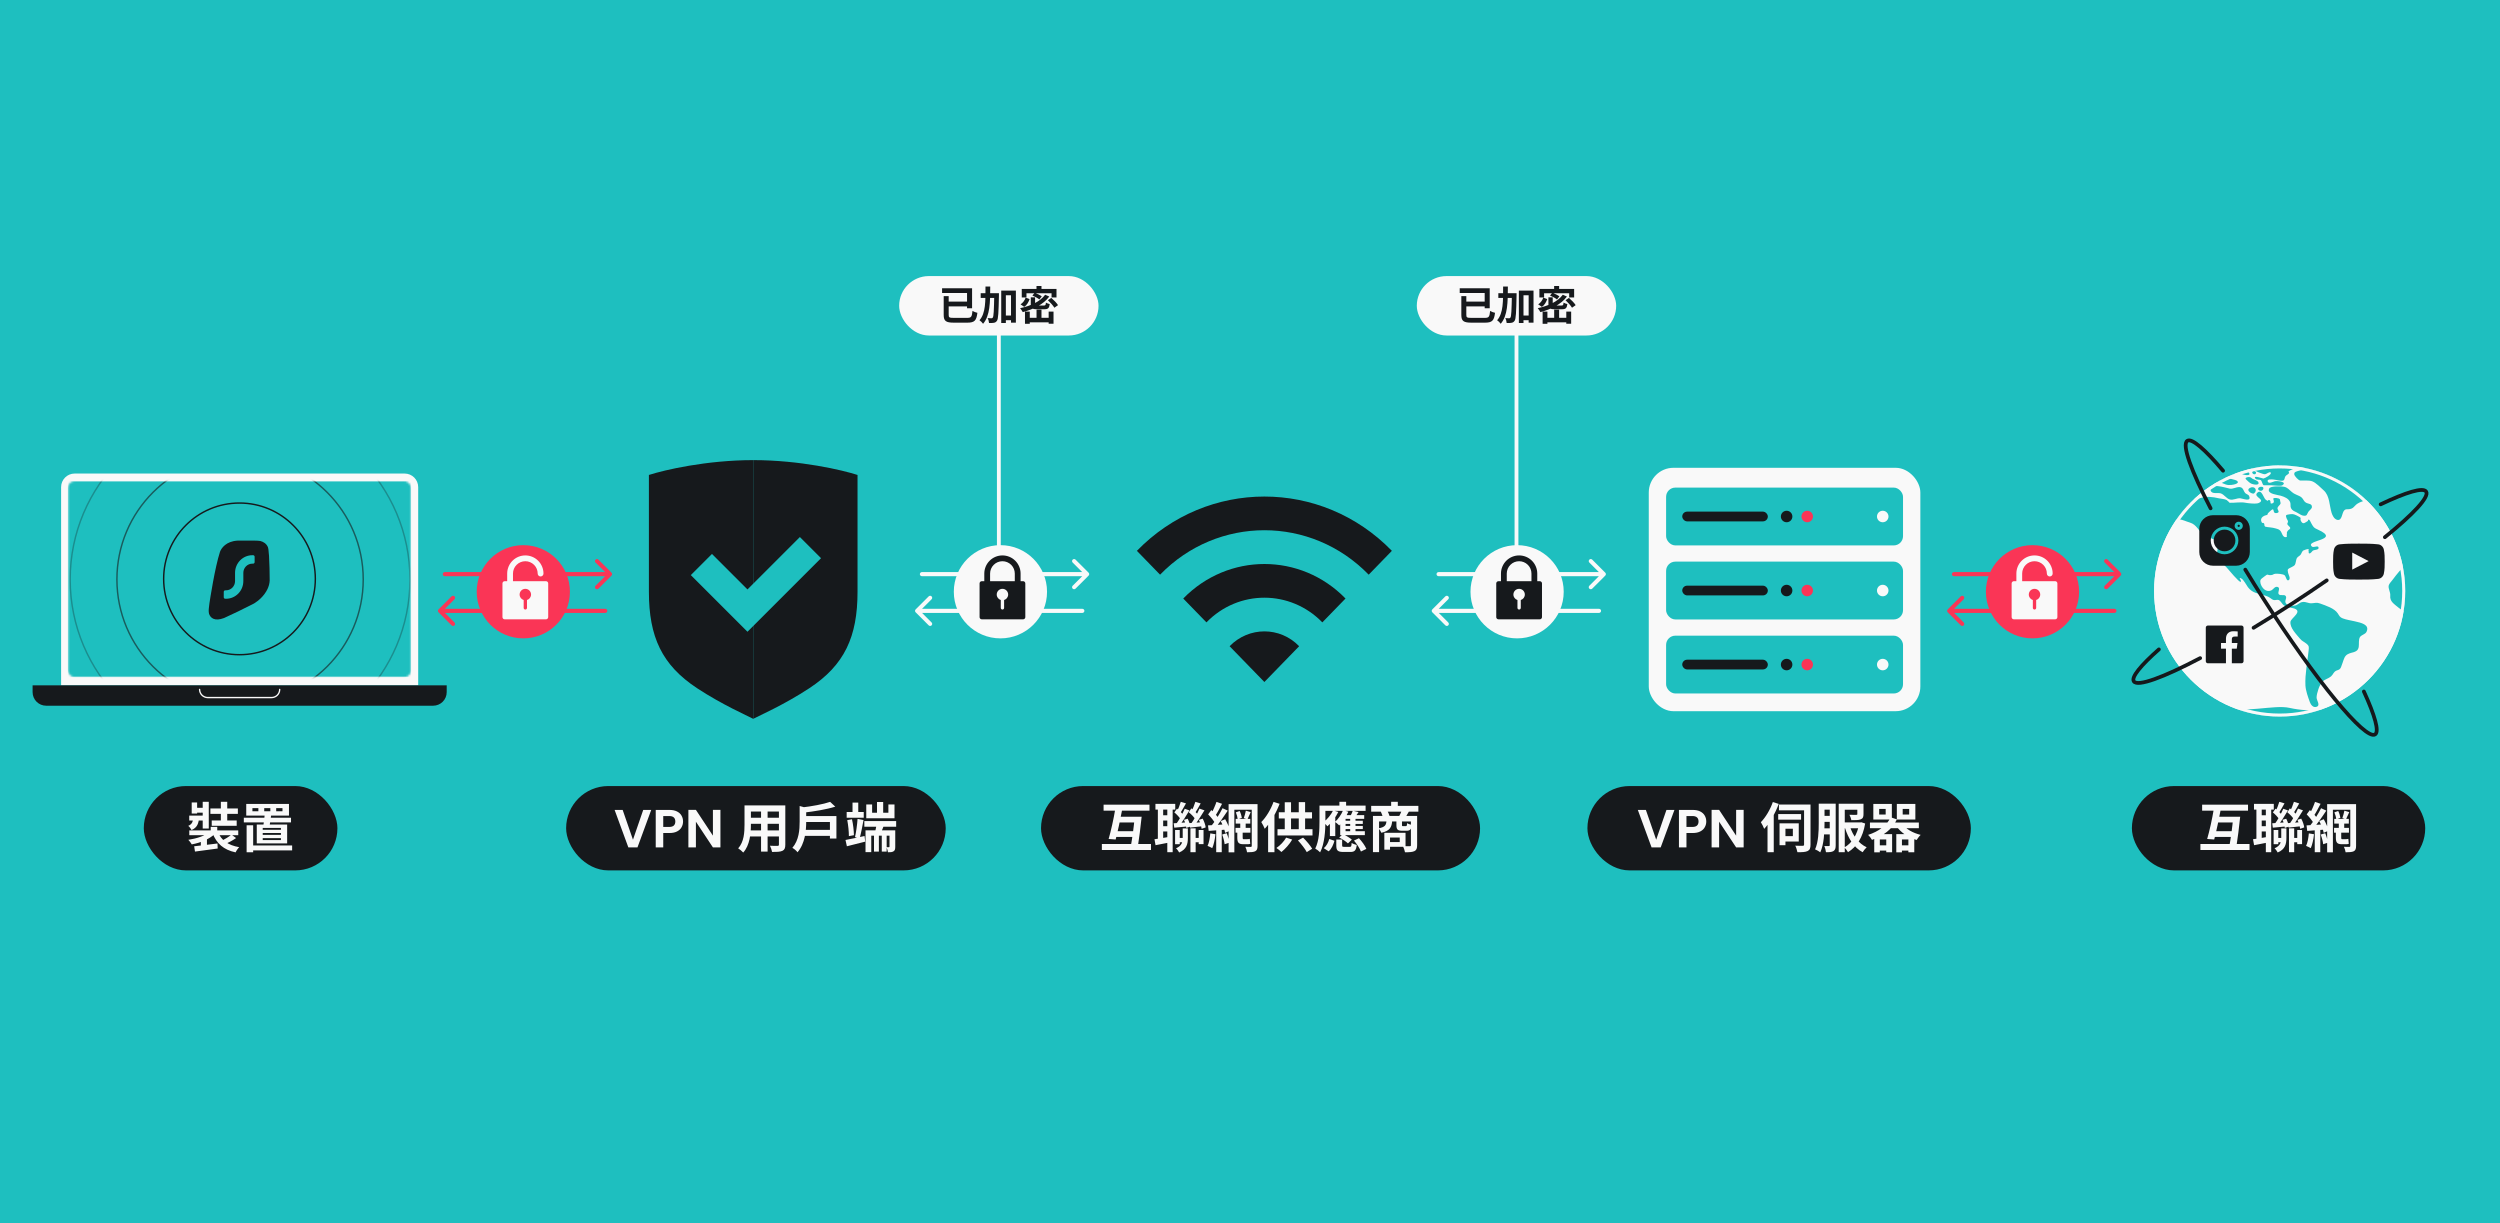 <svg width="1304" height="638" viewBox="0 0 1304 638" fill="none" xmlns="http://www.w3.org/2000/svg">
<rect width="1304" height="638" fill="#1EBFBF"/>
<g clip-path="url(#clip0_2513_2225)">
<rect x="75" y="410" width="101" height="44" rx="22" fill="#16191C"/>
<path d="M109.904 431.304H113.32V434.888H109.904V431.304ZM109.372 433.908L111.976 435.028C109.26 437.66 104.64 439.592 100.02 440.432C99.628 439.732 98.816 438.64 98.228 438.052C102.624 437.38 107.132 435.896 109.372 433.908ZM113.684 433.964C115.336 438.22 118.976 440.908 124.772 441.888C124.1 442.532 123.26 443.764 122.896 444.604C116.568 443.232 112.956 439.984 110.856 434.552L113.684 433.964ZM120.74 435.364L123.148 437.128C121.412 438.332 119.228 439.508 117.548 440.236L115.532 438.612C117.184 437.8 119.424 436.428 120.74 435.364ZM101.28 441.412C104.36 441.104 109.036 440.516 113.432 439.956L113.544 442.588C109.372 443.176 104.92 443.764 101.7 444.184L101.28 441.412ZM98.732 433.124H124.268V435.644H98.732V433.124ZM109.736 421.7H124.072V424.5H109.736V421.7ZM110.436 427.944H123.456V430.744H110.436V427.944ZM105.732 418.228H108.896V432.172H105.732V418.228ZM115.196 418.228H118.528V429.652H115.196V418.228ZM99.992 418.564H102.82V424.332H99.992V418.564ZM101.42 421.336H107.328V423.884H101.42V421.336ZM98.704 425.424H107.3V427.972H98.704V425.424ZM100.776 426.348H103.828C103.632 429.4 102.96 431.64 99.908 432.956C99.6 432.284 98.816 431.248 98.2 430.772C100.3 429.876 100.664 428.42 100.776 426.348ZM104.752 437.772L106.012 436.512L107.944 437.016V442.448H104.752V437.772ZM144.064 421.532V423.156H147.34V421.532H144.064ZM137.82 421.532V423.156H141.012V421.532H137.82ZM131.66 421.532V423.156H134.768V421.532H131.66ZM128.44 419.32H150.728V425.424H128.44V419.32ZM127.18 426.516H151.792V428.98H127.18V426.516ZM130.008 440.992H152.38V443.568H130.008V440.992ZM128.636 430.464H132.052V444.548H128.636V430.464ZM137.036 434.496V435.476H146.528V434.496H137.036ZM137.036 437.156V438.164H146.528V437.156H137.036ZM137.036 431.864V432.816H146.528V431.864H137.036ZM133.928 430.072H149.776V439.928H133.928V430.072ZM138.072 424.864L141.432 425.088C141.208 427.104 140.844 429.512 140.536 431.08H137.288C137.596 429.428 137.904 426.908 138.072 424.864Z" fill="#F9F9F9"/>
</g>
<rect x="1112" y="410" width="153" height="44" rx="22" fill="#16191C"/>
<path d="M1148.63 419.712V422.848H1172.57V419.712H1148.63ZM1155.26 426.012V429.008H1166.44V426.012H1155.26ZM1153.84 433.544V436.54H1165.54V433.544H1153.84ZM1147.73 440.236V443.344H1173.35V440.236H1147.73ZM1154.73 421.924C1153.92 426.964 1152.46 433.488 1151.26 437.604L1154.93 437.884C1155.99 433.824 1157.42 427.216 1158.4 421.924H1154.73ZM1164.87 426.012C1164.45 430.996 1163.58 437.38 1162.82 441.412H1166.52C1167.16 437.52 1167.95 431.136 1168.48 426.012H1164.87ZM1175.68 419.292V422.288H1186.01V419.292H1175.68ZM1178.7 425.256V427.972H1183.63V425.256H1178.7ZM1186.82 437.072V439.312H1191.02V437.072H1186.82ZM1195.58 437.072V439.312H1199.84V437.072H1195.58ZM1178.7 430.94V433.684H1183.63V430.94H1178.7ZM1176.94 420.888V438.444H1179.71V420.888H1176.94ZM1181.86 420.86V444.52H1184.66V420.86H1181.86ZM1193.93 432.06V444.52H1196.65V432.06H1193.93ZM1185.92 432.928V440.348H1188.36V432.928H1185.92ZM1198.24 432.928V440.292H1200.76V432.928H1198.24ZM1175.17 437.744L1175.73 440.852C1178.03 440.432 1180.8 439.872 1183.46 439.34L1183.21 436.456C1180.27 436.96 1177.27 437.464 1175.17 437.744ZM1189.9 432.088V437.016C1189.9 439.2 1189.48 441.16 1186.4 442.476C1186.96 442.924 1187.74 444.016 1188.05 444.66C1192 442.98 1192.59 440.208 1192.59 437.072V432.088H1189.9ZM1185.2 429.428L1185.5 431.724C1187.49 431.556 1189.87 431.304 1192.28 431.08L1192.25 428.924C1189.59 429.12 1187.04 429.316 1185.2 429.428ZM1185.53 423.744C1186.82 424.808 1188.28 426.376 1188.89 427.468L1190.32 425.312C1189.7 424.248 1188.19 422.82 1186.93 421.784L1185.53 423.744ZM1190.54 427.608C1191.19 428.952 1191.69 430.716 1191.75 431.836L1193.82 431.164C1193.74 430.044 1193.18 428.336 1192.5 427.048L1190.54 427.608ZM1188.89 418.228C1188.44 419.768 1187.58 422.008 1186.85 423.436L1188.61 424.136C1189.48 422.876 1190.6 420.804 1191.61 419.04L1188.89 418.228ZM1190.96 421.84C1189.9 424.304 1188.05 427.72 1186.46 429.848L1188.16 430.576C1189.79 428.616 1191.83 425.368 1193.4 422.708L1190.96 421.84ZM1193.32 429.344L1193.74 431.668C1195.7 431.472 1198.05 431.22 1200.43 430.94L1200.37 428.84C1197.74 429.036 1195.19 429.232 1193.32 429.344ZM1193.06 423.688C1194.41 424.724 1195.89 426.292 1196.51 427.412L1197.94 425.172C1197.29 424.08 1195.75 422.652 1194.38 421.644L1193.06 423.688ZM1198.33 427.636C1199.06 429.148 1199.64 431.08 1199.76 432.312L1201.88 431.584C1201.77 430.352 1201.1 428.448 1200.32 426.992L1198.33 427.636ZM1196.51 418.228C1196.03 419.796 1195.14 422.008 1194.35 423.436L1196.26 424.192C1197.15 422.904 1198.27 420.86 1199.28 419.068L1196.51 418.228ZM1198.64 421.756C1197.6 424.192 1195.78 427.636 1194.21 429.736L1195.98 430.548C1197.63 428.56 1199.64 425.312 1201.24 422.68L1198.64 421.756ZM1219.92 429.512V432.564H1222.74V429.512H1219.92ZM1222.83 422.848C1222.63 423.996 1222.16 425.62 1221.76 426.712L1223.67 427.356C1224.14 426.404 1224.73 424.92 1225.38 423.604L1222.83 422.848ZM1217.62 423.716C1218.1 424.836 1218.52 426.376 1218.6 427.356L1220.76 426.572C1220.62 425.62 1220.17 424.136 1219.61 423.016L1217.62 423.716ZM1213.84 419.432V444.576H1216.84V422.344H1226.92V419.432H1213.84ZM1225.91 419.432V441.188C1225.91 441.58 1225.77 441.72 1225.38 441.748C1224.98 441.748 1223.72 441.748 1222.58 441.692C1222.97 442.476 1223.39 443.764 1223.47 444.548C1225.43 444.548 1226.78 444.464 1227.73 444.016C1228.65 443.512 1228.93 442.728 1228.93 441.216V419.432H1225.91ZM1217.54 427.104V429.596H1225.15V427.104H1217.54ZM1217.45 431.808V434.328H1225.21V431.808H1217.45ZM1218.38 433.124V436.792C1218.38 439.424 1218.94 440.348 1221.62 440.348C1221.93 440.348 1223.14 440.348 1223.5 440.348C1224.12 440.348 1224.7 440.32 1225.12 440.152C1225.04 439.508 1224.96 438.276 1224.9 437.548C1224.54 437.66 1223.86 437.716 1223.47 437.716C1223.14 437.716 1221.93 437.716 1221.6 437.716C1221.23 437.716 1221.18 437.492 1221.18 436.82V433.124H1218.38ZM1207.51 418.256C1206.87 420.188 1205.66 422.904 1204.68 424.584L1206.92 425.508C1207.99 423.94 1209.28 421.448 1210.42 419.264L1207.51 418.256ZM1210.68 421.56C1209.19 424.556 1206.64 428.644 1204.54 431.164L1206.48 432.256C1208.63 429.848 1211.35 425.956 1213.39 422.82L1210.68 421.56ZM1203.17 424.78C1204.57 426.208 1206.22 428.196 1206.84 429.568L1208.66 426.992C1207.99 425.676 1206.28 423.856 1204.82 422.54L1203.17 424.78ZM1209.72 428.28C1210.76 430.212 1211.74 432.788 1212.05 434.412L1214.57 433.264C1214.23 431.668 1213.17 429.204 1212.05 427.3L1209.72 428.28ZM1203.09 430.52L1203.45 433.404C1206.06 433.208 1209.47 432.956 1212.75 432.704L1212.72 429.96C1209.22 430.184 1205.61 430.38 1203.09 430.52ZM1210.48 435.308C1211.1 436.904 1211.63 438.976 1211.77 440.348L1214.26 439.536C1214.06 438.192 1213.5 436.148 1212.83 434.58L1210.48 435.308ZM1204.29 434.692C1204.07 437.044 1203.65 439.564 1202.86 441.216C1203.51 441.496 1204.74 442.028 1205.3 442.392C1206.11 440.6 1206.7 437.828 1206.98 435.14L1204.29 434.692ZM1207.37 432.004V444.52H1210.26V432.004H1207.37Z" fill="#F9F9F9"/>
<rect x="828" y="410" width="200" height="44" rx="22" fill="#16191C"/>
<path d="M873.386 422.456L866.218 442H861.458L854.29 422.456H858.49L863.866 437.996L869.214 422.456H873.386ZM889.989 428.504C889.989 429.549 889.737 430.529 889.233 431.444C888.747 432.359 887.973 433.096 886.909 433.656C885.863 434.216 884.538 434.496 882.933 434.496H879.657V442H875.737V422.456H882.933C884.445 422.456 885.733 422.717 886.797 423.24C887.861 423.763 888.654 424.481 889.177 425.396C889.718 426.311 889.989 427.347 889.989 428.504ZM882.765 431.332C883.847 431.332 884.65 431.089 885.173 430.604C885.695 430.1 885.957 429.4 885.957 428.504C885.957 426.6 884.893 425.648 882.765 425.648H879.657V431.332H882.765ZM909.488 442H905.568L896.692 428.588V442H892.772V422.428H896.692L905.568 435.868V422.428H909.488V442ZM927.902 419.656V422.68H942.546V419.656H927.902ZM941.006 419.656V440.488C941.006 440.992 940.81 441.16 940.306 441.16C939.774 441.188 937.982 441.188 936.414 441.104C936.89 442 937.366 443.568 937.534 444.52C940.026 444.52 941.706 444.464 942.854 443.904C944.002 443.344 944.366 442.364 944.366 440.544V419.656H941.006ZM927.51 424.612V427.524H939.438V424.612H927.51ZM928.21 429.456V440.852H931.29V429.456H928.21ZM930.03 429.456V432.284H935.154V436.12H930.03V438.948H938.234V429.456H930.03ZM924.71 418.34C923.338 422.344 920.93 426.32 918.466 428.868C919.026 429.68 919.894 431.528 920.202 432.34C923.17 429.148 926.026 424.108 927.79 419.32L924.71 418.34ZM921.938 426.068V444.492H925.186V422.792V422.764L921.938 426.068ZM949.966 419.208V422.316H956.266V419.208H949.966ZM949.966 425.564V428.672H956.378V425.564H949.966ZM960.886 428.98V432.032H970.714V428.98H960.886ZM949.938 432.06V435.224H956.266V432.06H949.938ZM948.65 419.208V429.4C948.65 433.516 948.51 439.172 946.746 443.036C947.53 443.316 948.874 444.072 949.462 444.576C951.394 440.404 951.674 433.908 951.674 429.4V419.208H948.65ZM954.39 419.208V440.824C954.39 441.188 954.25 441.3 953.914 441.3C953.578 441.328 952.542 441.328 951.534 441.3C951.954 442.14 952.346 443.652 952.43 444.52C954.25 444.52 955.454 444.464 956.35 443.904C957.246 443.344 957.498 442.392 957.498 440.88V419.208H954.39ZM968.782 419.236V424.612C968.782 424.948 968.642 425.032 968.194 425.032C967.746 425.06 966.066 425.06 964.666 425.004C965.086 425.788 965.534 426.936 965.674 427.804C967.802 427.804 969.398 427.804 970.518 427.384C971.694 426.936 972.002 426.124 972.002 424.668V419.236H968.782ZM969.79 428.98V429.54C968.838 435.196 965.926 439.928 961.978 442.028C962.65 442.588 963.518 443.736 963.91 444.492C968.502 441.72 971.638 436.82 972.87 429.54L970.882 428.896L970.35 428.98H969.79ZM964.918 431.052L962.314 431.724C964.05 437.408 967.046 442.112 971.554 444.52C972.03 443.736 972.954 442.56 973.654 441.944C969.426 439.984 966.402 435.812 964.918 431.052ZM959.066 419.236V444.52H962.23V422.344H969.566V419.236H959.066ZM980.178 421.924H983.566V424.864H980.178V421.924ZM977.126 419.32V427.468H986.786V419.32H977.126ZM992.442 421.924H995.83V424.864H992.442V421.924ZM989.39 419.32V427.468H999.05V419.32H989.39ZM975.362 429.036V431.976H1000.87V429.036H975.362ZM979.17 440.908V443.68H985.358V440.908H979.17ZM990.65 440.908V443.68H996.838V440.908H990.65ZM992.274 429.792L989.166 430.94C991.518 434.3 995.298 436.876 999.722 438.136C1000.2 437.352 1001.12 436.092 1001.82 435.476C997.762 434.496 994.038 432.368 992.274 429.792ZM977.602 435.084V444.576H980.514V437.856H983.874V444.548H986.926V435.084H977.602ZM989.11 435.084V444.576H992.05V437.856H995.41V444.548H998.49V435.084H989.11ZM986.17 426.292C984.21 430.548 979.898 433.712 974.41 435.476C975.054 436.064 976.034 437.352 976.426 438.08C982.334 436.008 986.982 432.564 989.418 427.384L986.17 426.292Z" fill="#F9F9F9"/>
<rect x="543" y="410" width="229" height="44" rx="22" fill="#16191C"/>
<path d="M575.628 419.712V422.848H599.568V419.712H575.628ZM582.264 426.012V429.008H593.436V426.012H582.264ZM580.836 433.544V436.54H592.54V433.544H580.836ZM574.732 440.236V443.344H600.352V440.236H574.732ZM581.732 421.924C580.92 426.964 579.464 433.488 578.26 437.604L581.928 437.884C582.992 433.824 584.42 427.216 585.4 421.924H581.732ZM591.868 426.012C591.448 430.996 590.58 437.38 589.824 441.412H593.52C594.164 437.52 594.948 431.136 595.48 426.012H591.868ZM602.676 419.292V422.288H613.008V419.292H602.676ZM605.7 425.256V427.972H610.628V425.256H605.7ZM613.82 437.072V439.312H618.02V437.072H613.82ZM622.584 437.072V439.312H626.84V437.072H622.584ZM605.7 430.94V433.684H610.628V430.94H605.7ZM603.936 420.888V438.444H606.708V420.888H603.936ZM608.864 420.86V444.52H611.664V420.86H608.864ZM620.932 432.06V444.52H623.648V432.06H620.932ZM612.924 432.928V440.348H615.36V432.928H612.924ZM625.244 432.928V440.292H627.764V432.928H625.244ZM602.172 437.744L602.732 440.852C605.028 440.432 607.8 439.872 610.46 439.34L610.208 436.456C607.268 436.96 604.272 437.464 602.172 437.744ZM616.9 432.088V437.016C616.9 439.2 616.48 441.16 613.4 442.476C613.96 442.924 614.744 444.016 615.052 444.66C619 442.98 619.588 440.208 619.588 437.072V432.088H616.9ZM612.196 429.428L612.504 431.724C614.492 431.556 616.872 431.304 619.28 431.08L619.252 428.924C616.592 429.12 614.044 429.316 612.196 429.428ZM612.532 423.744C613.82 424.808 615.276 426.376 615.892 427.468L617.32 425.312C616.704 424.248 615.192 422.82 613.932 421.784L612.532 423.744ZM617.544 427.608C618.188 428.952 618.692 430.716 618.748 431.836L620.82 431.164C620.736 430.044 620.176 428.336 619.504 427.048L617.544 427.608ZM615.892 418.228C615.444 419.768 614.576 422.008 613.848 423.436L615.612 424.136C616.48 422.876 617.6 420.804 618.608 419.04L615.892 418.228ZM617.964 421.84C616.9 424.304 615.052 427.72 613.456 429.848L615.164 430.576C616.788 428.616 618.832 425.368 620.4 422.708L617.964 421.84ZM620.316 429.344L620.736 431.668C622.696 431.472 625.048 431.22 627.428 430.94L627.372 428.84C624.74 429.036 622.192 429.232 620.316 429.344ZM620.064 423.688C621.408 424.724 622.892 426.292 623.508 427.412L624.936 425.172C624.292 424.08 622.752 422.652 621.38 421.644L620.064 423.688ZM625.328 427.636C626.056 429.148 626.644 431.08 626.756 432.312L628.884 431.584C628.772 430.352 628.1 428.448 627.316 426.992L625.328 427.636ZM623.508 418.228C623.032 419.796 622.136 422.008 621.352 423.436L623.256 424.192C624.152 422.904 625.272 420.86 626.28 419.068L623.508 418.228ZM625.636 421.756C624.6 424.192 622.78 427.636 621.212 429.736L622.976 430.548C624.628 428.56 626.644 425.312 628.24 422.68L625.636 421.756ZM646.916 429.512V432.564H649.744V429.512H646.916ZM649.828 422.848C649.632 423.996 649.156 425.62 648.764 426.712L650.668 427.356C651.144 426.404 651.732 424.92 652.376 423.604L649.828 422.848ZM644.62 423.716C645.096 424.836 645.516 426.376 645.6 427.356L647.756 426.572C647.616 425.62 647.168 424.136 646.608 423.016L644.62 423.716ZM640.84 419.432V444.576H643.836V422.344H653.916V419.432H640.84ZM652.908 419.432V441.188C652.908 441.58 652.768 441.72 652.376 441.748C651.984 441.748 650.724 441.748 649.576 441.692C649.968 442.476 650.388 443.764 650.472 444.548C652.432 444.548 653.776 444.464 654.728 444.016C655.652 443.512 655.932 442.728 655.932 441.216V419.432H652.908ZM644.536 427.104V429.596H652.152V427.104H644.536ZM644.452 431.808V434.328H652.208V431.808H644.452ZM645.376 433.124V436.792C645.376 439.424 645.936 440.348 648.624 440.348C648.932 440.348 650.136 440.348 650.5 440.348C651.116 440.348 651.704 440.32 652.124 440.152C652.04 439.508 651.956 438.276 651.9 437.548C651.536 437.66 650.864 437.716 650.472 437.716C650.136 437.716 648.932 437.716 648.596 437.716C648.232 437.716 648.176 437.492 648.176 436.82V433.124H645.376ZM634.512 418.256C633.868 420.188 632.664 422.904 631.684 424.584L633.924 425.508C634.988 423.94 636.276 421.448 637.424 419.264L634.512 418.256ZM637.676 421.56C636.192 424.556 633.644 428.644 631.544 431.164L633.476 432.256C635.632 429.848 638.348 425.956 640.392 422.82L637.676 421.56ZM630.172 424.78C631.572 426.208 633.224 428.196 633.84 429.568L635.66 426.992C634.988 425.676 633.28 423.856 631.824 422.54L630.172 424.78ZM636.724 428.28C637.76 430.212 638.74 432.788 639.048 434.412L641.568 433.264C641.232 431.668 640.168 429.204 639.048 427.3L636.724 428.28ZM630.088 430.52L630.452 433.404C633.056 433.208 636.472 432.956 639.748 432.704L639.72 429.96C636.22 430.184 632.608 430.38 630.088 430.52ZM637.48 435.308C638.096 436.904 638.628 438.976 638.768 440.348L641.26 439.536C641.064 438.192 640.504 436.148 639.832 434.58L637.48 435.308ZM631.292 434.692C631.068 437.044 630.648 439.564 629.864 441.216C630.508 441.496 631.74 442.028 632.3 442.392C633.112 440.6 633.7 437.828 633.98 435.14L631.292 434.692ZM634.372 432.004V444.52H637.256V432.004H634.372ZM664.276 418.256C662.848 422.26 660.412 426.264 657.892 428.784C658.452 429.624 659.376 431.472 659.684 432.284C662.736 429.064 665.648 424.024 667.44 419.264L664.276 418.256ZM661.448 426.068V444.492H664.752V422.82V422.792L661.448 426.068ZM667.02 423.688V426.908H684.352V423.688H667.02ZM666.348 432.508V435.784H684.604V432.508H666.348ZM670.128 418.452V434.188H673.404V418.452H670.128ZM677.436 418.396V434.244H680.74V418.396H677.436ZM670.856 436.904C669.708 438.92 667.748 440.992 665.76 442.308C666.516 442.756 667.776 443.82 668.392 444.408C670.352 442.84 672.62 440.348 674.02 437.912L670.856 436.904ZM677.016 438.388C678.752 440.236 680.74 442.784 681.608 444.464L684.436 442.7C683.456 441.048 681.496 438.668 679.676 436.904L677.016 438.388ZM700.256 428.112V429.764H710.84V428.112H700.256ZM700.256 430.8V432.452H710.84V430.8H700.256ZM699.052 433.544V435.588H711.904V433.544H699.052ZM705.604 422.876C705.352 423.66 704.82 424.808 704.4 425.62L706.78 426.292C707.284 425.62 707.956 424.64 708.628 423.576L705.604 422.876ZM695.356 422.708C694.236 425.032 692.304 427.356 690.344 428.84C690.932 429.344 691.968 430.464 692.388 430.996C694.488 429.204 696.672 426.348 698.072 423.52L695.356 422.708ZM700.564 422.596C699.64 424.892 698.044 427.188 696.336 428.7C696.98 429.12 698.072 430.044 698.548 430.548C700.312 428.812 702.16 426.04 703.308 423.38L700.564 422.596ZM704.26 426.04V434.244H707.032V426.04H704.26ZM697.008 437.912V440.992C697.008 443.568 697.708 444.38 700.732 444.38C701.348 444.38 703.7 444.38 704.316 444.38C706.528 444.38 707.368 443.652 707.676 440.74C706.892 440.544 705.604 440.096 705.016 439.676C704.932 441.468 704.764 441.72 704.008 441.72C703.448 441.72 701.6 441.72 701.152 441.72C700.228 441.72 700.06 441.636 700.06 440.964V437.912H697.008ZM698.52 436.848C700.172 437.66 702.16 438.976 703.084 439.928L705.128 437.968C704.12 437.016 702.048 435.812 700.424 435.084L698.52 436.848ZM706.22 438.444C707.732 440.18 709.3 442.588 709.86 444.156L712.688 442.784C712.044 441.132 710.364 438.864 708.824 437.212L706.22 438.444ZM693.34 437.604C692.864 439.424 691.856 441.3 690.484 442.42L693.032 444.044C694.6 442.728 695.468 440.572 696.056 438.556L693.34 437.604ZM700.76 425.172L699.388 427.132H711.568V425.172H700.76ZM699.052 427.496V434.86H701.852V425.228L699.052 427.496ZM698.632 418.228V421.812H702.132V418.228H698.632ZM690.092 420.188V422.932H712.296V420.188H690.092ZM688.244 420.188V428.448C688.244 432.62 688.104 438.528 686.032 442.616C686.704 442.952 688.048 443.988 688.58 444.576C690.932 440.096 691.324 433.012 691.324 428.448V420.188H688.244ZM693.676 427.356V436.092H696.476V424.668L696.42 424.612L693.676 427.356ZM715.208 420.356V423.38H739.82V420.356H715.208ZM725.624 418.228V422.148H729.096V418.228H725.624ZM716.132 425.592V444.464H719.324V428.476H737.664V425.592H716.132ZM735.928 425.592V440.852C735.928 441.244 735.788 441.384 735.312 441.384C734.836 441.412 733.212 441.412 731.756 441.328C732.204 442.168 732.708 443.652 732.848 444.548C735.06 444.548 736.628 444.464 737.748 443.96C738.84 443.456 739.176 442.504 739.176 440.88V425.592H735.928ZM723.188 428.112C723.048 430.352 722.46 431.444 718.988 432.06C719.576 432.592 720.276 433.684 720.528 434.384C724.98 433.376 725.932 431.472 726.156 428.112H723.188ZM728.368 428.112V430.296C728.368 432.592 728.9 433.32 731.392 433.32C731.868 433.32 733.156 433.32 733.66 433.32C735.396 433.32 736.124 432.676 736.404 430.296C735.648 430.128 734.472 429.736 733.94 429.344C733.856 430.716 733.744 430.912 733.296 430.912C733.016 430.912 732.092 430.912 731.84 430.912C731.336 430.912 731.28 430.856 731.28 430.24V428.112H728.368ZM722.068 434.384V443.204H725.036V434.384H722.068ZM723.916 434.384V436.848H730.104V439.228H723.916V441.692H733.128V434.384H723.916ZM720.22 423.324C720.668 424.276 721.172 425.564 721.34 426.376L724.812 425.676C724.588 424.864 724.056 423.66 723.552 422.764L720.22 423.324ZM731.168 422.736C730.86 423.604 730.272 424.864 729.796 425.732L733.128 426.292C733.632 425.536 734.22 424.528 734.892 423.296L731.168 422.736Z" fill="#F9F9F9"/>
<rect x="295.29" y="410" width="198" height="44" rx="22" fill="#16191C"/>
<path d="M339.676 422.456L332.508 442H327.748L320.58 422.456H324.78L330.156 437.996L335.504 422.456H339.676ZM356.279 428.504C356.279 429.549 356.027 430.529 355.523 431.444C355.037 432.359 354.263 433.096 353.199 433.656C352.153 434.216 350.828 434.496 349.223 434.496H345.947V442H342.027V422.456H349.223C350.735 422.456 352.023 422.717 353.087 423.24C354.151 423.763 354.944 424.481 355.467 425.396C356.008 426.311 356.279 427.347 356.279 428.504ZM349.055 431.332C350.137 431.332 350.94 431.089 351.463 430.604C351.985 430.1 352.247 429.4 352.247 428.504C352.247 426.6 351.183 425.648 349.055 425.648H345.947V431.332H349.055ZM375.778 442H371.858L362.982 428.588V442H359.062V422.428H362.982L371.858 435.868V422.428H375.778V442ZM390.272 420.104H407.464V423.296H390.272V420.104ZM390.272 426.544H407.52V429.68H390.272V426.544ZM390.216 433.152H407.632V436.316H390.216V433.152ZM388.34 420.104H391.672V430.184C391.672 434.636 391.112 440.936 387.668 444.688C387.136 444.044 385.764 442.924 385.036 442.504C388.088 439.116 388.34 434.104 388.34 430.156V420.104ZM406.288 420.104H409.62V440.572C409.62 442.364 409.228 443.26 408.108 443.792C406.932 444.324 405.252 444.38 402.704 444.352C402.564 443.456 402.06 442 401.612 441.132C403.208 441.244 405.056 441.216 405.56 441.216C406.092 441.188 406.288 441.02 406.288 440.544V420.104ZM396.964 421.364H400.38V444.184H396.964V421.364ZM418.944 432.872H434.288V435.98H418.944V432.872ZM419.252 425.648H436.276V437.38H432.888V428.756H419.252V425.648ZM433 418.256L435.688 420.748C431.012 422.232 424.544 423.268 419 423.884C418.86 423.128 418.44 421.896 418.048 421.196C423.424 420.58 429.416 419.488 433 418.256ZM417.096 420.412L421.268 421.56C421.24 421.84 421.016 421.98 420.512 422.092V428.644C420.512 433.068 419.952 440.012 415.976 444.548C415.472 443.792 414.128 442.644 413.288 442.252C416.76 438.248 417.096 432.704 417.096 428.588V420.412ZM450.836 428.252H467.44V431.22H450.836V428.252ZM455.876 434.216H458.424V444.212H455.876V434.216ZM459.936 434.216H462.484V444.184H459.936V434.216ZM457.444 418.312H460.664V425.592H457.444V418.312ZM451.452 433.096H465.648V435.896H454.448V444.464H451.452V433.096ZM463.968 433.096H466.964V441.636C466.964 442.868 466.796 443.624 466.068 444.044C465.312 444.52 464.388 444.548 463.156 444.548C463.072 443.736 462.736 442.616 462.372 441.888C462.932 441.916 463.492 441.916 463.688 441.888C463.912 441.888 463.968 441.804 463.968 441.58V433.096ZM457.304 429.232L461.252 430.072C460.496 431.864 459.824 433.712 459.236 434.916L456.408 434.104C456.772 432.676 457.164 430.688 457.304 429.232ZM451.844 419.6H454.896V423.912H463.38V419.6H466.572V426.796H451.844V419.6ZM441.624 423.548H450.528V426.544H441.624V423.548ZM444.676 418.648H447.672V425.004H444.676V418.648ZM441.008 438.136C443.556 437.66 447.336 436.848 450.948 436.064L451.284 439.004C448.008 439.872 444.48 440.74 441.736 441.412L441.008 438.136ZM441.932 427.776L444.396 427.328C445.012 429.988 445.376 433.376 445.404 435.644L442.772 436.12C442.8 433.852 442.436 430.408 441.932 427.776ZM447.308 427.132L450.416 427.748C449.828 430.94 449.072 434.86 448.4 437.268L445.964 436.652C446.552 434.132 447.112 430.072 447.308 427.132Z" fill="#F9F9F9"/>
<path d="M232.004 298.402C231.413 298.402 230.934 298.881 230.934 299.472C230.934 300.063 231.413 300.541 232.004 300.541L232.004 298.402ZM318.959 300.228C319.376 299.811 319.376 299.133 318.959 298.716L312.152 291.909C311.734 291.491 311.057 291.491 310.639 291.909C310.222 292.327 310.222 293.004 310.639 293.422L316.69 299.472L310.639 305.522C310.222 305.94 310.222 306.617 310.639 307.035C311.057 307.452 311.734 307.452 312.152 307.035L318.959 300.228ZM232.004 300.541L318.202 300.541L318.202 298.402L232.004 298.402L232.004 300.541Z" fill="#FA3556"/>
<path d="M315.691 319.695C316.282 319.695 316.761 319.216 316.761 318.625C316.761 318.034 316.282 317.555 315.691 317.555V319.695ZM228.737 317.869C228.319 318.286 228.319 318.964 228.737 319.381L235.543 326.188C235.961 326.606 236.638 326.606 237.056 326.188C237.474 325.77 237.474 325.093 237.056 324.675L231.006 318.625L237.056 312.575C237.474 312.157 237.474 311.48 237.056 311.062C236.638 310.644 235.961 310.644 235.543 311.062L228.737 317.869ZM315.691 317.555H229.493V319.695H315.691V317.555Z" fill="#FA3556"/>
<circle cx="272.959" cy="308.664" r="24.312" fill="#FA3556"/>
<path fill-rule="evenodd" clip-rule="evenodd" d="M274.013 289.709C271.502 289.709 269.094 290.707 267.319 292.482C265.544 294.257 264.547 296.665 264.547 299.176V303.154H263.239C262.6 303.154 262.082 303.672 262.082 304.311V321.882C262.082 322.521 262.6 323.039 263.239 323.039H284.788C285.427 323.039 285.945 322.521 285.945 321.882V304.311C285.945 303.672 285.427 303.154 284.788 303.154H267.571V299.176C267.571 297.467 268.249 295.829 269.458 294.62C270.666 293.412 272.304 292.734 274.013 292.734C275.721 292.734 277.36 293.412 278.568 294.62C279.776 295.829 280.455 297.467 280.455 299.176C280.455 300.011 281.132 300.688 281.967 300.688C282.802 300.688 283.479 300.011 283.479 299.176C283.479 296.665 282.482 294.257 280.707 292.482C278.931 290.707 276.523 289.709 274.013 289.709ZM274.881 312.968C276.105 312.596 276.996 311.459 276.996 310.114C276.996 308.466 275.66 307.131 274.013 307.131C272.365 307.131 271.03 308.466 271.03 310.114C271.03 311.459 271.921 312.597 273.146 312.969V317.073C273.146 317.552 273.534 317.941 274.013 317.941C274.493 317.941 274.881 317.552 274.881 317.073V312.968Z" fill="#F9F9F9"/>
<path d="M480.866 298.402C480.276 298.402 479.797 298.881 479.797 299.472C479.797 300.063 480.276 300.541 480.866 300.541L480.866 298.402ZM567.821 300.228C568.239 299.811 568.239 299.133 567.821 298.716L561.014 291.909C560.597 291.491 559.919 291.491 559.502 291.909C559.084 292.327 559.084 293.004 559.502 293.422L565.552 299.472L559.502 305.522C559.084 305.94 559.084 306.617 559.502 307.035C559.919 307.452 560.597 307.452 561.014 307.035L567.821 300.228ZM480.866 300.541L567.065 300.541L567.065 298.402L480.866 298.402L480.866 300.541Z" fill="#F9F9F9"/>
<path d="M564.554 319.695C565.144 319.695 565.623 319.216 565.623 318.625C565.623 318.034 565.144 317.555 564.554 317.555V319.695ZM477.599 317.869C477.181 318.286 477.181 318.964 477.599 319.381L484.406 326.188C484.823 326.606 485.501 326.606 485.918 326.188C486.336 325.77 486.336 325.093 485.918 324.675L479.868 318.625L485.918 312.575C486.336 312.157 486.336 311.48 485.918 311.062C485.501 310.644 484.823 310.644 484.406 311.062L477.599 317.869ZM564.554 317.555H478.355V319.695H564.554V317.555Z" fill="#F9F9F9"/>
<circle cx="521.821" cy="308.664" r="24.312" fill="#F9F9F9"/>
<path fill-rule="evenodd" clip-rule="evenodd" d="M522.875 289.709C520.365 289.709 517.957 290.707 516.182 292.482C514.406 294.257 513.409 296.665 513.409 299.176V303.153H512.101C511.462 303.153 510.944 303.671 510.944 304.31V321.882C510.944 322.521 511.462 323.039 512.101 323.039H533.65C534.289 323.039 534.807 322.521 534.807 321.882V304.31C534.807 303.671 534.289 303.153 533.65 303.153H532.341V299.176C532.341 296.665 531.344 294.257 529.569 292.482C527.794 290.707 525.386 289.709 522.875 289.709ZM529.317 303.153V299.176C529.317 297.467 528.639 295.829 527.43 294.62C526.222 293.412 524.584 292.734 522.875 292.734C521.167 292.734 519.528 293.412 518.32 294.62C517.112 295.829 516.433 297.467 516.433 299.176V303.153H529.317ZM523.744 312.968C524.967 312.596 525.858 311.459 525.858 310.113C525.858 308.466 524.523 307.13 522.875 307.13C521.228 307.13 519.892 308.466 519.892 310.113C519.892 311.459 520.784 312.597 522.008 312.968V317.073C522.008 317.552 522.397 317.94 522.876 317.94C523.355 317.94 523.744 317.552 523.744 317.073V312.968Z" fill="#16191C"/>
<path d="M750.362 298.402C749.772 298.402 749.293 298.881 749.293 299.472C749.293 300.063 749.772 300.541 750.362 300.541L750.362 298.402ZM837.317 300.228C837.735 299.811 837.735 299.133 837.317 298.716L830.51 291.909C830.093 291.491 829.416 291.491 828.998 291.909C828.58 292.327 828.58 293.004 828.998 293.422L835.048 299.472L828.998 305.522C828.58 305.94 828.58 306.617 828.998 307.035C829.416 307.452 830.093 307.452 830.51 307.035L837.317 300.228ZM750.362 300.541L836.561 300.541L836.561 298.402L750.362 298.402L750.362 300.541Z" fill="#F9F9F9"/>
<path d="M834.05 319.695C834.641 319.695 835.119 319.216 835.119 318.625C835.119 318.034 834.641 317.555 834.05 317.555V319.695ZM747.095 317.869C746.677 318.286 746.677 318.964 747.095 319.381L753.902 326.188C754.319 326.606 754.997 326.606 755.414 326.188C755.832 325.77 755.832 325.093 755.414 324.675L749.364 318.625L755.414 312.575C755.832 312.157 755.832 311.48 755.414 311.062C754.997 310.644 754.319 310.644 753.902 311.062L747.095 317.869ZM834.05 317.555H747.851V319.695H834.05V317.555Z" fill="#F9F9F9"/>
<circle cx="791.317" cy="308.664" r="24.312" fill="#F9F9F9"/>
<path fill-rule="evenodd" clip-rule="evenodd" d="M792.371 289.709C789.861 289.709 787.453 290.707 785.677 292.482C783.902 294.257 782.905 296.665 782.905 299.176V303.153H781.597C780.958 303.153 780.44 303.671 780.44 304.31V321.882C780.44 322.521 780.958 323.039 781.597 323.039H803.146C803.785 323.039 804.303 322.521 804.303 321.882V304.31C804.303 303.671 803.785 303.153 803.146 303.153H801.837V299.176C801.837 296.665 800.84 294.257 799.065 292.482C797.29 290.707 794.882 289.709 792.371 289.709ZM798.813 303.153V299.176C798.813 297.467 798.135 295.829 796.926 294.62C795.718 293.412 794.08 292.734 792.371 292.734C790.663 292.734 789.024 293.412 787.816 294.62C786.608 295.829 785.929 297.467 785.929 299.176V303.153H798.813ZM793.24 312.968C794.463 312.596 795.354 311.459 795.354 310.113C795.354 308.466 794.019 307.13 792.371 307.13C790.724 307.13 789.388 308.466 789.388 310.113C789.388 311.459 790.28 312.597 791.504 312.968V317.073C791.504 317.552 791.893 317.94 792.372 317.94C792.851 317.94 793.24 317.552 793.24 317.073V312.968Z" fill="#16191C"/>
<path d="M1019.19 298.402C1018.6 298.402 1018.12 298.881 1018.12 299.472C1018.12 300.063 1018.6 300.541 1019.19 300.541L1019.19 298.402ZM1106.15 300.228C1106.56 299.811 1106.56 299.133 1106.15 298.716L1099.34 291.909C1098.92 291.491 1098.25 291.491 1097.83 291.909C1097.41 292.327 1097.41 293.004 1097.83 293.422L1103.88 299.472L1097.83 305.522C1097.41 305.94 1097.41 306.617 1097.83 307.035C1098.25 307.452 1098.92 307.452 1099.34 307.035L1106.15 300.228ZM1019.19 300.541L1105.39 300.541L1105.39 298.402L1019.19 298.402L1019.19 300.541Z" fill="#FA3556"/>
<path d="M1102.88 319.695C1103.47 319.695 1103.95 319.216 1103.95 318.625C1103.95 318.035 1103.47 317.556 1102.88 317.556V319.695ZM1015.93 317.869C1015.51 318.287 1015.51 318.964 1015.93 319.382L1022.73 326.188C1023.15 326.606 1023.83 326.606 1024.25 326.188C1024.66 325.77 1024.66 325.093 1024.25 324.676L1018.2 318.625L1024.25 312.575C1024.66 312.157 1024.66 311.48 1024.25 311.062C1023.83 310.645 1023.15 310.645 1022.73 311.062L1015.93 317.869ZM1102.88 317.556H1016.68V319.695H1102.88V317.556Z" fill="#FA3556"/>
<circle cx="1060.15" cy="308.664" r="24.312" fill="#FA3556"/>
<path fill-rule="evenodd" clip-rule="evenodd" d="M1061.2 289.709C1058.69 289.709 1056.28 290.707 1054.51 292.482C1052.73 294.257 1051.74 296.665 1051.74 299.176V303.153H1050.43C1049.79 303.153 1049.27 303.671 1049.27 304.31V321.882C1049.27 322.521 1049.79 323.039 1050.43 323.039H1071.98C1072.62 323.039 1073.13 322.521 1073.13 321.882V304.31C1073.13 303.671 1072.62 303.153 1071.98 303.153H1054.76V299.176C1054.76 297.467 1055.44 295.829 1056.65 294.62C1057.85 293.412 1059.49 292.734 1061.2 292.734C1062.91 292.734 1064.55 293.412 1065.76 294.62C1066.96 295.829 1067.64 297.467 1067.64 299.176C1067.64 300.011 1068.32 300.688 1069.16 300.688C1069.99 300.688 1070.67 300.011 1070.67 299.176C1070.67 296.665 1069.67 294.257 1067.9 292.482C1066.12 290.707 1063.71 289.709 1061.2 289.709ZM1062.07 312.968C1063.29 312.596 1064.18 311.459 1064.18 310.113C1064.18 308.466 1062.85 307.13 1061.2 307.13C1059.55 307.13 1058.22 308.466 1058.22 310.113C1058.22 311.459 1059.11 312.596 1060.33 312.968V317.073C1060.33 317.552 1060.72 317.94 1061.2 317.94C1061.68 317.94 1062.07 317.552 1062.07 317.073V312.968Z" fill="#F9F9F9"/>
<path d="M521 286.5V171" stroke="#F9F9F9" stroke-width="2"/>
<rect x="469" y="144" width="104" height="31" rx="15.5" fill="#F9F9F9"/>
<path d="M492.23 154.463V164.291C492.23 167.504 493.469 168.302 497.543 168.302C498.488 168.302 503.528 168.302 504.557 168.302C508.4 168.302 509.324 167.147 509.807 163.157C509.072 163.031 507.896 162.59 507.245 162.17C506.951 165.257 506.615 165.803 504.452 165.803C503.213 165.803 498.614 165.803 497.522 165.803C495.191 165.803 494.834 165.593 494.834 164.291V154.463H492.23ZM493.742 157.319V159.818H505.355V157.319H493.742ZM491.39 150.347V152.846H504.41V160.784H507.035V150.347H491.39ZM523.352 164.564V167H528.749V164.564H523.352ZM511.529 152.93V155.408H519.236V152.93H511.529ZM522.239 151.565V168.47H524.654V154.001H527.342V168.302H529.883V151.565H522.239ZM518.606 152.93V153.497C518.459 161.981 518.291 165.005 517.85 165.635C517.64 165.929 517.451 166.034 517.136 166.013C516.737 166.013 515.981 166.013 515.141 165.929C515.561 166.643 515.834 167.735 515.876 168.47C516.842 168.512 517.787 168.512 518.417 168.365C519.11 168.239 519.551 167.987 520.034 167.294C520.706 166.307 520.853 163.073 521.042 154.085C521.042 153.77 521.042 152.93 521.042 152.93H518.606ZM514.028 149.465C514.007 157.151 514.175 163.346 510.899 167.042C511.529 167.441 512.369 168.281 512.768 168.89C516.401 164.711 516.485 157.739 516.506 149.465H514.028ZM534.986 155.24C534.503 156.605 533.6 157.949 532.319 158.747L534.251 160.07C535.679 159.104 536.498 157.55 537.044 155.996L534.986 155.24ZM537.653 155.072V158.684C537.653 160.7 538.304 161.309 540.95 161.309C541.517 161.309 544.121 161.309 544.688 161.309C546.641 161.309 547.271 160.763 547.544 158.6C546.935 158.474 546.011 158.159 545.549 157.844C545.444 159.146 545.297 159.356 544.478 159.356C543.827 159.356 541.685 159.356 541.181 159.356C540.11 159.356 539.9 159.272 539.9 158.663V155.072H537.653ZM538.493 154.169C539.774 154.673 541.37 155.534 542.126 156.206L543.386 154.589C542.567 153.959 540.929 153.161 539.69 152.72L538.493 154.169ZM546.578 156.584C547.838 157.76 549.329 159.419 549.959 160.511L551.87 159.167C551.177 158.054 549.623 156.458 548.363 155.387L546.578 156.584ZM545.15 153.728C542.588 157.319 537.548 159.587 532.088 160.742C532.529 161.246 533.201 162.275 533.474 162.8C538.955 161.351 544.268 158.789 547.313 154.673L545.15 153.728ZM540.656 161.54V167.084H543.239V161.54H540.656ZM534.629 162.548V168.89H537.128V162.548H534.629ZM546.977 162.548V168.869H549.518V162.548H546.977ZM535.889 165.782V168.113H548.3V165.782H535.889ZM540.635 149.192V152.174H543.239V149.192H540.635ZM532.949 150.725V155.156H535.406V152.972H548.489V155.156H551.072V150.725H532.949Z" fill="#16191C"/>
<path d="M791 286.5V171" stroke="#F9F9F9" stroke-width="2"/>
<rect x="739" y="144" width="104" height="31" rx="15.5" fill="#F9F9F9"/>
<path d="M762.23 154.463V164.291C762.23 167.504 763.469 168.302 767.543 168.302C768.488 168.302 773.528 168.302 774.557 168.302C778.4 168.302 779.324 167.147 779.807 163.157C779.072 163.031 777.896 162.59 777.245 162.17C776.951 165.257 776.615 165.803 774.452 165.803C773.213 165.803 768.614 165.803 767.522 165.803C765.191 165.803 764.834 165.593 764.834 164.291V154.463H762.23ZM763.742 157.319V159.818H775.355V157.319H763.742ZM761.39 150.347V152.846H774.41V160.784H777.035V150.347H761.39ZM793.352 164.564V167H798.749V164.564H793.352ZM781.529 152.93V155.408H789.236V152.93H781.529ZM792.239 151.565V168.47H794.654V154.001H797.342V168.302H799.883V151.565H792.239ZM788.606 152.93V153.497C788.459 161.981 788.291 165.005 787.85 165.635C787.64 165.929 787.451 166.034 787.136 166.013C786.737 166.013 785.981 166.013 785.141 165.929C785.561 166.643 785.834 167.735 785.876 168.47C786.842 168.512 787.787 168.512 788.417 168.365C789.11 168.239 789.551 167.987 790.034 167.294C790.706 166.307 790.853 163.073 791.042 154.085C791.042 153.77 791.042 152.93 791.042 152.93H788.606ZM784.028 149.465C784.007 157.151 784.175 163.346 780.899 167.042C781.529 167.441 782.369 168.281 782.768 168.89C786.401 164.711 786.485 157.739 786.506 149.465H784.028ZM804.986 155.24C804.503 156.605 803.6 157.949 802.319 158.747L804.251 160.07C805.679 159.104 806.498 157.55 807.044 155.996L804.986 155.24ZM807.653 155.072V158.684C807.653 160.7 808.304 161.309 810.95 161.309C811.517 161.309 814.121 161.309 814.688 161.309C816.641 161.309 817.271 160.763 817.544 158.6C816.935 158.474 816.011 158.159 815.549 157.844C815.444 159.146 815.297 159.356 814.478 159.356C813.827 159.356 811.685 159.356 811.181 159.356C810.11 159.356 809.9 159.272 809.9 158.663V155.072H807.653ZM808.493 154.169C809.774 154.673 811.37 155.534 812.126 156.206L813.386 154.589C812.567 153.959 810.929 153.161 809.69 152.72L808.493 154.169ZM816.578 156.584C817.838 157.76 819.329 159.419 819.959 160.511L821.87 159.167C821.177 158.054 819.623 156.458 818.363 155.387L816.578 156.584ZM815.15 153.728C812.588 157.319 807.548 159.587 802.088 160.742C802.529 161.246 803.201 162.275 803.474 162.8C808.955 161.351 814.268 158.789 817.313 154.673L815.15 153.728ZM810.656 161.54V167.084H813.239V161.54H810.656ZM804.629 162.548V168.89H807.128V162.548H804.629ZM816.977 162.548V168.869H819.518V162.548H816.977ZM805.889 165.782V168.113H818.3V165.782H805.889ZM810.635 149.192V152.174H813.239V149.192H810.635ZM802.949 150.725V155.156H805.406V152.972H818.489V155.156H821.072V150.725H802.949Z" fill="#16191C"/>
<path d="M593 287.314L605.091 299.753C635.137 268.842 683.863 268.842 713.909 299.753L726 287.314C689.304 249.562 629.756 249.562 593 287.314Z" fill="#16191C"/>
<path d="M641.363 337.069L659.5 355.727L677.636 337.069C667.661 326.745 651.399 326.745 641.363 337.069Z" fill="#16191C"/>
<path d="M617.182 312.192L629.273 324.631C645.958 307.465 673.042 307.465 689.727 324.631L701.818 312.192C678.483 288.185 640.578 288.185 617.182 312.192Z" fill="#16191C"/>
<path d="M338.468 247.738C346.448 245.159 368.502 240 392.878 240V374.938C389.654 373.245 376.628 367.537 363.617 358.977C345.239 346.886 338.468 332.135 338.468 308.678V247.738Z" fill="#16191C"/>
<path d="M447.289 247.738C439.309 245.159 417.255 240 392.879 240V374.938C396.103 373.245 409.129 367.537 422.139 358.977C440.518 346.886 447.289 332.135 447.289 308.678V247.738Z" fill="#16191C"/>
<path d="M365.846 294.453L389.879 318.486L422.734 285.631" stroke="#1EBFBF" stroke-width="15.605"/>
<rect x="860" y="244" width="141.656" height="126.959" rx="12.879" fill="#F9F9F9"/>
<rect x="869.04" y="254.328" width="123.577" height="30.159" rx="4.83" fill="#1EBFBF"/>
<rect x="877.461" y="266.867" width="44.641" height="5.08" rx="2.54" fill="#16191C"/>
<circle cx="931.903" cy="269.407" r="3.002" fill="#16191C"/>
<circle cx="942.645" cy="269.407" r="3.002" fill="#FA3556"/>
<circle cx="982.034" cy="269.407" r="3.002" fill="#F9F9F9"/>
<rect x="869.04" y="292.944" width="123.577" height="30.159" rx="4.83" fill="#1EBFBF"/>
<rect x="877.461" y="305.483" width="44.641" height="5.08" rx="2.54" fill="#16191C"/>
<circle cx="931.903" cy="308.023" r="3.002" fill="#16191C"/>
<circle cx="942.645" cy="308.023" r="3.002" fill="#FA3556"/>
<circle cx="982.034" cy="308.023" r="3.002" fill="#F9F9F9"/>
<rect x="869.04" y="331.561" width="123.577" height="30.159" rx="4.83" fill="#1EBFBF"/>
<rect x="877.461" y="344.1" width="44.641" height="5.08" rx="2.54" fill="#16191C"/>
<circle cx="931.903" cy="346.64" r="3.002" fill="#16191C"/>
<circle cx="942.645" cy="346.64" r="3.002" fill="#FA3556"/>
<circle cx="982.034" cy="346.64" r="3.002" fill="#F9F9F9"/>
<path d="M31.872 254.082C31.872 250.171 35.043 247 38.954 247H211.046C214.957 247 218.128 250.171 218.128 254.082V357.479H31.872V254.082Z" fill="#F9F9F9"/>
<path d="M17 357.478H233V361.019C233 364.931 229.829 368.101 225.918 368.101H24.082C20.171 368.101 17 364.931 17 361.019V357.478Z" fill="#16191C"/>
<path d="M104.108 359.604V359.604C104.108 361.95 106.011 363.853 108.358 363.853H141.643C143.99 363.853 145.892 361.95 145.892 359.604V359.604" stroke="#F9F9F9" stroke-width="0.708" stroke-linecap="round"/>
<mask id="mask0_2513_2225" style="mask-type:alpha" maskUnits="userSpaceOnUse" x="35" y="250" width="180" height="104">
<rect x="35.413" y="250.944" width="178.997" height="102.284" rx="3.541" fill="#1EBFBF"/>
</mask>
<g mask="url(#mask0_2513_2225)">
<rect x="35.413" y="250.944" width="178.997" height="102.284" fill="#1EBFBF"/>
<path d="M133.026 281.99C134.038 282.017 134.994 282.037 135.766 282.176C137.381 282.595 138.903 283.491 139.694 285.286C139.694 285.286 139.872 285.605 140.001 286.525C140.131 287.445 140.327 289.997 140.327 289.997C140.598 294.235 140.628 298.644 140.671 302.798C140.601 304.424 140.156 305.951 139.481 307.348C137.831 310.762 134.807 313.393 132.533 314.761C126.906 317.677 121.463 320.273 116.857 322.365C111.98 324.224 109.766 322.358 109.032 320.142C108.884 319.539 108.832 318.918 108.855 318.344C108.855 318.344 108.9 316.97 109.237 314.712C109.574 312.455 112.061 296.199 114.731 287.866C115.405 285.941 117.918 282.326 123.895 281.99H133.026Z" fill="#16191C"/>
<path d="M132.028 289.596C132.462 289.596 132.814 289.955 132.814 290.397V293.199C132.814 293.642 132.462 294 132.028 294H131.636C129.032 294 126.921 296.151 126.921 298.804V303.108C126.921 308.193 122.876 312.316 117.886 312.316H117.493C117.059 312.316 116.707 311.957 116.707 311.515L116.707 308.713C116.707 308.27 117.059 307.912 117.493 307.912H117.886C120.489 307.912 122.6 305.761 122.6 303.108V298.804C122.6 293.719 126.645 289.596 131.636 289.596L132.028 289.596Z" fill="#1EBFBF"/>
<circle opacity="0.3" cx="125.219" cy="302.238" r="88.621" stroke="#16191C" stroke-width="0.763"/>
<circle opacity="0.15" cx="125.219" cy="302.238" r="113.004" stroke="#1EBFBF" stroke-opacity="0.15" stroke-width="0.763"/>
<circle opacity="0.6" cx="125.22" cy="302.236" r="64.238" stroke="#16191C" stroke-width="0.763"/>
<circle cx="124.921" cy="301.939" r="39.557" stroke="#16191C" stroke-width="0.763"/>
</g>
<circle cx="1189.07" cy="308.264" r="65.49" fill="#F9F9F9"/>
<mask id="mask1_2513_2225" style="mask-type:alpha" maskUnits="userSpaceOnUse" x="1123" y="242" width="132" height="132">
<circle cx="1189.07" cy="308.264" r="65.49" fill="white"/>
</mask>
<g mask="url(#mask1_2513_2225)">
<path d="M1411.13 352.247C1410.84 351.094 1409.6 352.148 1408.98 351.95C1407.82 351.522 1408.18 350.567 1407.31 350.008C1407.09 349.876 1405.46 348.987 1406.08 350.238C1406.44 350.963 1407.02 351.786 1407.2 352.51C1407.35 353.169 1406.8 353.696 1407.09 354.321C1408.26 356.857 1409.2 354.124 1409.82 353.366C1410.15 352.938 1411.31 353.07 1411.13 352.247ZM1406.29 355.869C1404.55 355.375 1399.71 358.833 1402.88 359.722C1404.73 360.249 1404.48 359.327 1405.35 358.141C1405.64 357.746 1407.67 356.165 1406.29 355.869ZM1384.81 329.493C1384.48 328.966 1383.68 328.703 1383.36 328.209C1383.14 327.879 1383.43 327.188 1383.32 327.089C1383.07 326.793 1382.45 326.76 1382.34 326.661C1382.52 326.892 1381.25 325.574 1381.47 325.673C1380.23 325.015 1376.16 323.434 1374.74 323.994C1371.32 325.344 1373.29 323.665 1370.78 322.743C1370.42 322.611 1368.63 322.051 1368.71 322.874C1368.74 323.105 1370.09 323.829 1370.38 324.126C1370.52 324.257 1371.36 325.08 1371.36 325.113C1371.47 325.212 1371.51 325.509 1371.87 325.706C1372.2 325.904 1373 325.838 1373.4 325.937C1374.05 326.134 1375.5 326.628 1375.83 327.122C1376.09 327.484 1375.5 328.11 1375.43 328.077C1375.54 328.176 1375.98 328.505 1376.12 328.637C1375.9 328.439 1379.21 329.592 1379.03 329.658C1380.23 329.592 1380.16 328.439 1381.5 328.703C1382.12 328.834 1382.63 329.822 1383.43 330.119C1385.03 330.744 1385.54 330.711 1384.81 329.493ZM1362.64 312.502C1362.31 312.304 1360.35 311.711 1361.4 312.633C1362.05 313.061 1363.84 316.486 1363.87 314.148C1363.91 313.49 1363.25 312.897 1362.64 312.502ZM1360.96 316.354C1361.76 317.21 1364.49 319.252 1365.4 317.474C1367 314.379 1361.04 314.905 1360.96 316.354ZM1364.74 321.03C1364.64 320.701 1360.86 321.656 1360.78 321.853C1360.16 323.302 1359.4 324.356 1359.84 325.937C1360.82 329.23 1360.49 325.64 1361.11 325.476C1361.65 325.344 1362.49 327.287 1363.22 326.167C1363.58 325.607 1362.49 324.718 1362.2 324.224C1362.05 323.895 1362.82 323.665 1362.6 323.401C1362.56 323.368 1361.91 322.973 1361.95 323.072C1361.87 322.874 1360.75 323.434 1361.11 322.545C1361.44 321.821 1365.44 323.269 1364.74 321.03ZM1360.53 308.517C1360.13 308.451 1359.51 308.55 1359.4 308.945C1359.11 309.999 1358.86 313.094 1360.6 311.382C1360.46 311.514 1361 309.571 1361.04 309.703C1360.96 309.209 1361.69 308.715 1360.53 308.517ZM1359.15 303.743C1358.46 304.204 1358.42 306.081 1359.66 306.113C1360.78 306.113 1360.06 303.018 1359.15 303.743ZM1228.32 324.093C1226.29 323.599 1223.89 323.302 1221.96 322.545C1220.43 321.919 1220.25 321.294 1219.41 319.977C1217.63 317.276 1213.34 315.959 1210.22 314.807C1208.26 314.082 1207.67 314.576 1205.71 314.675C1204.15 314.774 1202.91 313.852 1201.24 313.983C1199.31 314.115 1198.8 315.498 1197.02 315.86C1195.68 316.124 1193.57 315.926 1192.66 315.07C1191.06 313.588 1193.13 312.172 1192.22 310.888C1191.46 309.834 1189.46 310.987 1188.59 309.933C1187.83 309.011 1189.57 306.904 1188.23 306.245C1186.77 305.521 1185.75 307.332 1185.03 307.76C1183.25 308.847 1181.39 308.056 1180.23 306.574C1179.5 305.652 1178.99 304.467 1178.96 303.315C1178.88 301.997 1180.16 301.503 1181.25 300.581C1182.16 299.857 1182.48 299.692 1182.77 299.725C1183.14 299.758 1183.46 300.12 1184.74 299.956C1185.9 299.824 1185.5 299.429 1186.92 299.264C1187.86 299.165 1190.73 299.396 1191.57 299.989C1192.44 300.614 1192.62 303.545 1193.9 302.524C1194.88 301.701 1193.68 299.758 1193.46 298.803C1192.99 296.663 1193.35 296.828 1195.42 295.741C1197.02 294.918 1197.1 294.819 1197.46 293.238C1197.97 290.9 1197.79 291.065 1199.53 289.781C1200.55 289.023 1200.4 288.003 1201.28 287.212C1201.49 287.048 1203.46 286.323 1203.82 286.422C1205.02 286.751 1203.71 286.883 1204.18 287.443C1204.33 287.607 1203.93 288.529 1204.58 288.661C1205.24 288.793 1206 287.476 1206.4 287.212C1207.35 286.652 1209.67 286.949 1209.35 285.533C1209.05 284.282 1206.76 285.862 1205.89 285.072C1202.04 281.581 1221.41 281.878 1209.02 276.247C1206.98 275.325 1206.8 275.127 1205.71 273.218C1205.57 272.987 1204.73 271.176 1204.51 271.143C1203.2 270.814 1204.37 271.439 1203.57 271.867C1202.4 272.493 1201.35 273.81 1200.26 271.933C1199.64 270.847 1200.08 270.55 1200 270.221C1199.97 269.99 1199.71 269.76 1198.66 269.233C1196.95 268.344 1196.22 267.982 1194.51 268.212C1192.12 268.542 1192.12 268.706 1192.62 270.188C1192.99 271.176 1193.32 271.242 1193.42 272.065C1193.5 272.526 1192.92 272.724 1193.1 273.448C1193.21 273.876 1194.04 274.469 1194.41 274.963C1194.51 275.094 1194.59 275.259 1194.59 275.391C1194.55 276.181 1193.68 276.247 1193.28 276.873C1192.48 278.157 1193.06 277.432 1192.77 279.046C1192.66 279.672 1193.24 280.034 1192.37 280.166C1190.7 280.429 1190.23 277.992 1189.75 277.301C1189.24 276.543 1188.73 276.181 1188.04 275.951C1187.39 275.687 1186.59 275.555 1185.57 275.292C1185.39 275.226 1184.95 275.193 1184.41 275.127C1183.28 274.996 1181.76 274.831 1181.54 274.699C1180.85 274.238 1181.32 273.679 1180.92 273.053C1180.92 273.02 1180.88 273.02 1180.88 272.987C1180.81 272.888 1180.74 272.822 1180.63 272.789C1180.3 272.658 1179.94 272.921 1179.76 272.526C1179.54 272.131 1179.43 271.769 1179.39 271.439C1179.25 270.419 1179.83 269.661 1180.96 269.068C1181.06 269.003 1182.59 268.509 1182.59 268.575C1182.66 268.476 1183.03 267.685 1182.92 267.751C1183.17 267.521 1185.06 265.512 1185.54 265.677C1186.23 265.94 1185.54 267.883 1187.43 267.62C1189.64 267.323 1187.79 265.841 1187.94 265.051C1188.12 263.965 1189.43 263.471 1189.57 262.45C1189.57 262.483 1189.13 260.375 1189.21 260.441C1188.55 259.684 1186.23 259.552 1185.79 259.98C1185.46 260.309 1186.92 262.12 1185.17 262.581C1183.65 262.977 1184.85 261.627 1183.83 260.902C1183.21 260.474 1182.88 261.264 1182.85 261.264C1182.56 261.1 1182.23 260.968 1181.76 260.606C1181.21 260.178 1180.74 258.828 1180.08 257.807C1179.39 256.654 1178.56 255.897 1177.32 257.115C1176.23 258.202 1177.5 259.091 1178.48 259.914C1179.43 260.737 1180.08 261.495 1178.08 262.384C1177.9 262.45 1177.68 262.516 1177.39 262.581C1175.72 262.845 1172.6 262.483 1171.32 262.252C1168.74 261.725 1165.83 262.351 1162.96 262.252C1163.04 262.252 1161.73 261.001 1161.4 260.803C1160.42 260.276 1158.56 260.178 1157.51 259.947C1153.84 259.124 1151.15 258.762 1147.51 259.815C1141.88 261.429 1136.32 259.519 1130.46 258.861C1127.48 258.531 1124.83 259.124 1122.14 260.013C1121.45 260.244 1119.81 260.342 1120.07 261.363C1120.25 262.088 1122 262.153 1122.43 262.614C1124.14 264.426 1121.38 263.438 1121.7 264.887C1121.89 265.743 1123.63 265.479 1123.81 266.434C1124.14 268.344 1119.31 268.015 1120.43 270.254C1120.83 271.044 1124.94 272.987 1125.88 273.185C1127.41 273.514 1129.01 273.02 1130.36 272.625C1132.25 272.065 1134.57 270.847 1136.61 270.912C1138.28 270.945 1140.57 272.098 1142.21 272.559C1145.88 273.646 1146.57 276.873 1149.48 278.98C1151.37 280.33 1154.82 280.857 1156.38 282.503C1157.36 283.557 1156.86 284.743 1156.71 286.257C1156.56 287.739 1156.02 289.484 1156.71 290.802C1157.36 292.053 1158.67 293.304 1159.91 294.49C1160.49 295.049 1161 295.576 1161.47 296.07C1162.53 297.256 1167.94 303.841 1168.71 303.479C1169.61 303.018 1166.92 300.647 1169.11 301.767C1170.31 302.393 1171.72 305.224 1172.52 306.278C1173.79 307.957 1175.1 308.715 1176.7 309.275C1177.87 309.67 1179.17 309.966 1180.74 310.427C1182.16 310.855 1182.85 311.086 1184.05 311.843C1184.66 312.238 1185.21 312.765 1185.9 312.963C1186.7 313.193 1187.79 312.666 1188.55 312.963C1189.64 313.391 1190.26 315.07 1191.35 315.795C1192.88 316.815 1194.37 316.815 1196.01 317.21C1201.86 318.659 1194.91 322.347 1194.7 324.323C1194.33 327.451 1197.75 330.81 1199.71 333.181C1200.73 334.432 1201.86 334.762 1203.09 335.782C1204.55 336.968 1204.33 337.659 1204.18 339.24C1203.6 345.167 1202.22 351.555 1202.51 357.515C1202.66 360.281 1203.86 363.607 1204.84 366.275C1205.31 367.526 1206.47 369.271 1208.29 368.678C1210.55 367.921 1208.29 365.32 1208.33 363.838C1208.36 361.664 1209.82 357.087 1211.42 355.507C1212.62 354.321 1214.65 353.893 1215.89 352.774C1217.12 351.654 1217.05 350.6 1218.62 349.81C1219.56 349.349 1220.07 349.514 1220.72 348.625C1221.12 348.098 1221.27 347.34 1221.52 346.748C1222.1 345.398 1222.5 343.257 1223.49 342.105C1225.67 339.602 1229.74 341.183 1230.32 337.363C1230.54 335.881 1230.14 333.642 1230.94 332.325C1231.67 331.139 1233.74 330.876 1234.35 329.592C1236.25 325.706 1231.34 324.817 1228.32 324.093ZM1202.88 262.219C1201.49 261.429 1201.57 260.375 1200.44 259.42C1200.11 259.124 1199.68 258.893 1199.2 258.663C1198.3 258.235 1197.28 257.873 1196.51 257.412C1195.17 256.621 1194.11 255.238 1192.81 254.448C1192.41 254.218 1191.97 254.02 1191.53 253.921C1190.12 253.592 1184.05 253.328 1183.57 254.909C1183.5 255.041 1183.46 255.205 1183.43 255.337C1182.88 257.675 1187.97 258.103 1189.61 258.564C1191.64 259.157 1193.68 260.013 1194.51 261.857C1194.95 262.812 1194.51 264.096 1194.99 265.051C1195.61 266.302 1196.62 266.599 1197.93 267.257C1198.73 267.653 1199.75 268.41 1200.69 268.772C1200.88 268.838 1201.09 268.904 1201.24 268.937C1203.53 269.332 1203.17 268.278 1204.04 266.961C1204.47 266.302 1205.86 265.38 1205.89 264.524C1206 262.614 1204.15 262.944 1202.88 262.219ZM1179.76 253.921C1178.41 253.691 1176.88 255.008 1178.52 255.831C1180.34 256.753 1181.46 253.921 1179.76 253.921ZM1173.58 254.481C1171 255.897 1175.14 258.07 1175.76 257.313C1177.72 255.732 1176.01 253.164 1173.58 254.481ZM1173.14 258.729C1172.85 257.971 1171.58 257.708 1171.07 257.148C1170.27 256.259 1170.2 254.711 1168.89 254.218C1167.11 253.526 1164.89 255.238 1163.07 254.876C1161.18 254.481 1151.62 251.419 1153.07 255.864C1153.77 257.939 1156.78 256.819 1158.35 257.346C1160.16 257.971 1161.25 259.98 1163 260.507C1164.89 261.067 1166.63 259.717 1168.6 259.914C1169.98 260.079 1174.45 261.956 1173.14 258.729ZM1166.82 250.793C1166.05 250.167 1162.02 249.509 1160.78 249.048C1159.44 248.521 1159.25 248.389 1157.98 248.653C1157.51 248.751 1154.27 249.97 1156.2 250.694C1158.06 251.386 1160.38 252.802 1162.34 252.999C1163.83 253.131 1168.78 252.406 1166.82 250.793ZM1165.98 247.27C1165.76 245.228 1161.11 247.006 1162.31 248.224C1163.18 248.916 1166.12 248.587 1165.98 247.27ZM1177.98 251.517C1177.65 250.727 1175.65 250.134 1174.92 249.739C1174.19 249.311 1174.05 248.817 1173 248.817C1172.27 248.817 1170.52 249.179 1171.69 250.2C1172.6 251.023 1173.39 251.945 1174.52 252.374C1175.61 252.802 1178.7 253.296 1177.98 251.517ZM1202.66 239.959C1200.59 239.432 1198.4 239.037 1196.3 238.675C1193.9 238.247 1192.04 238.774 1189.64 239.202C1187.28 239.63 1184.88 240.025 1182.52 240.453C1181.36 240.651 1179.94 240.486 1180.45 241.54C1181.61 243.944 1188.41 241.935 1188.88 242.89C1189.5 244.075 1184.66 244.141 1184.34 244.108C1182.23 243.845 1180.48 242.495 1178.59 242.001C1177.61 241.738 1173.98 242.231 1174.19 243.483C1174.45 244.932 1177.83 246.315 1179.17 246.776C1180.01 247.039 1180.77 247.434 1181.57 247.335C1182.19 247.27 1183.97 245.755 1184.41 246.512C1185.03 247.566 1181.21 249.542 1180.59 249.608C1180.19 249.64 1174.81 247.533 1176.45 249.673C1177.07 250.497 1178.59 249.937 1179.32 250.53C1179.9 250.991 1180.12 253.131 1180.85 253.131H1184.95C1185.94 253.131 1189.72 253.691 1190.48 253.131C1193.21 251.254 1187.9 250.76 1186.55 251.023C1185.65 251.221 1183.36 252.571 1182.85 251.188C1182.34 249.772 1184.85 250.069 1185.68 250.101C1186.95 250.167 1189.79 251.089 1190.88 250.661C1191.82 250.299 1191.5 249.311 1192.08 248.422C1192.52 247.763 1193.64 247.434 1193.97 246.743C1194.08 246.512 1193.71 245.985 1193.61 246.018C1194.11 245.426 1195.28 244.965 1196.4 244.471C1197.93 243.779 1202.88 242.231 1203.93 241.145C1204.84 240.091 1203.93 240.289 1202.66 239.959ZM1173.1 246.611C1172.3 245.261 1167.76 245.821 1169.18 247.204C1170.05 247.665 1174.3 248.62 1173.1 246.611ZM1174.89 246.809C1175.43 247.599 1176.48 247.632 1176.74 246.71C1177.07 245.557 1174.09 245.195 1174.89 246.809ZM1243.77 242.33C1243.73 239.07 1223.27 238.379 1220.11 238.906C1215.38 239.663 1209.31 239.597 1205.53 242.264C1203.38 243.779 1201.93 244.734 1199.31 245.491C1198.04 245.887 1196.44 246.018 1196.7 247.5C1196.84 248.323 1198.88 250.628 1199.86 250.661C1201.75 250.727 1204.29 250.398 1206.07 251.056C1208.15 251.847 1210.4 254.316 1212 255.732C1215.23 258.564 1214.98 263.701 1216.14 267.422C1216.54 268.706 1217.42 270.715 1219.05 271.143C1221.7 271.834 1221.49 267.521 1222.72 266.27C1223.7 265.249 1224.32 265.809 1225.67 265.545C1227.05 265.249 1227.41 264.821 1228.32 263.866C1229.92 262.12 1231.52 261.758 1233.92 260.968C1237.08 259.914 1240.32 255.337 1239.73 252.143C1239.37 250.101 1236.72 247.796 1238.24 245.985C1239.34 244.8 1243.77 244.174 1243.77 242.33ZM1404.04 260.079C1401.35 259.19 1399.17 257.873 1396.66 259.025C1394.19 260.145 1391.9 260.276 1388.92 259.783C1386.12 259.322 1385.28 256.918 1382.88 255.765C1380.56 254.646 1376.78 255.337 1374.3 255.337C1373.11 255.337 1372.05 255.205 1371.03 255.699C1369.62 256.391 1369.36 257.84 1367.58 258.037C1366.6 258.136 1364.27 257.543 1363.33 257.214C1361.26 256.424 1362.05 255.337 1360.64 254.185C1360.02 253.691 1357.62 253.197 1356.89 253.263C1355.11 253.427 1355.22 255.041 1353.37 255.041C1352.64 255.041 1350.1 254.283 1349.48 253.888C1347.15 252.308 1349.77 252.176 1349.91 250.727C1350.17 248.29 1345.59 248.718 1343.92 248.587C1341.33 248.389 1338.03 247.599 1335.48 247.928C1332.94 248.257 1330.36 250.167 1328.14 251.221C1327.41 251.583 1325.99 251.978 1325.41 252.538C1324.43 253.493 1324.54 254.316 1323.2 255.107C1322.43 255.568 1320.8 256.523 1319.85 256.556C1318.36 256.621 1317.63 255.568 1316.14 255.666C1315.16 255.732 1313.16 256.654 1312.36 257.148C1311.96 257.379 1311.53 257.379 1311.2 257.741C1310.62 258.367 1311.09 259.552 1310.15 259.98C1309.09 260.441 1307.27 259.322 1306.18 259.256C1304.26 259.157 1304.44 260.211 1302.91 260.803C1300.91 261.561 1298.3 260.869 1296.26 261.725C1293.64 262.845 1291.5 265.578 1288.74 266.335C1287.9 266.566 1286.74 266.763 1286.12 265.743C1284.99 263.833 1288.26 264.426 1289.1 263.635C1290.55 262.252 1287.57 261.297 1285.79 260.639C1285.54 260.54 1285.32 260.441 1285.1 260.375C1283.14 259.519 1279.61 257.148 1277.47 257.049C1275.14 256.951 1272.01 259.75 1270.2 260.77C1269.07 261.396 1268.12 261.923 1267.25 262.581C1266.63 263.01 1266.09 263.536 1265.54 264.162C1264.31 265.545 1260.53 268.344 1260.35 270.188C1260.27 270.88 1261.47 272.691 1262.16 273.053C1263.73 273.909 1264.24 272.46 1265.76 272.658C1267.65 272.921 1267.98 277.696 1270.92 274.93C1271.43 274.436 1272.2 272.394 1272.27 271.736C1272.41 270.55 1271.43 269.464 1271.87 268.344C1272.05 267.883 1273.4 266.467 1274.78 265.611C1275.9 264.887 1276.99 264.557 1277.47 265.348C1277.5 265.38 1277.5 265.446 1277.54 265.479C1278.05 267.159 1271.83 269.332 1276.27 270.945C1277.14 271.275 1279.47 270.155 1280.12 271.176C1281.03 272.559 1278.08 272.296 1277.54 272.822C1276.78 273.58 1277.39 274.502 1276.23 275.259C1275.03 276.049 1273 276.708 1271.58 277.103C1269.47 277.696 1267.14 276.873 1265.03 277.268C1262.93 277.663 1260.89 279.375 1259.29 280.561C1258.24 281.318 1256.75 282.141 1256.46 283.425C1256.13 285.006 1258.2 286.257 1257.04 287.739C1256.2 288.793 1254.86 287.97 1253.66 288.464C1252.28 289.023 1253.82 291.756 1254.88 293.107C1256.19 294.819 1257.84 294.457 1259.26 293.107C1260.31 292.086 1259.47 290.275 1260.78 289.122C1261.58 288.398 1263.58 287.509 1264.64 287.344C1266.89 286.982 1266.93 288.266 1268.12 289.484C1268.56 289.945 1270.71 291.855 1271.32 291.921C1274.7 292.25 1269.87 287.838 1269.72 286.916C1269.65 286.554 1269.87 285.467 1270.27 285.269C1271.25 284.808 1271.03 285.401 1271.58 285.961C1272.23 286.62 1272.81 287.97 1273.54 288.76C1274.56 289.912 1276.41 293.568 1277.76 293.666C1279.1 293.765 1278.7 291.987 1279.83 292.152C1280.77 292.283 1281.28 294.292 1282.7 294.588C1283.94 294.819 1285.28 293.93 1286.55 294.16C1288.37 294.522 1289.35 296.367 1288.41 297.848C1287.28 299.594 1283.61 298.803 1281.5 298.441C1280.3 298.243 1278.52 297.651 1277.32 297.75C1275.43 297.914 1275.21 299.396 1273.1 299.001C1271.83 298.77 1269.69 297.98 1268.6 297.289C1267.03 296.334 1268.09 296.729 1267.58 295.313C1267.11 294.029 1267.43 294.325 1265.83 294.226C1264.24 294.127 1262.49 294.424 1260.89 294.522C1257.33 294.753 1253.98 295.115 1251.69 297.75C1250.31 299.33 1249.04 301.009 1247.77 302.689C1247.19 303.479 1246.17 304.434 1245.95 305.422C1245.59 307.068 1246.93 308.847 1246.75 310.625C1246.46 313.786 1248.68 314.938 1251.19 317.046C1253.51 318.989 1255 319.483 1258.06 319.45C1259.18 319.45 1260.13 319.417 1261.18 319.087C1262.27 318.758 1263.29 317.737 1264.53 317.935C1265.29 318.067 1266.27 319.153 1267.07 319.45C1268.78 320.075 1268.52 319.087 1269.11 320.833C1269.47 321.985 1269.11 323.204 1269.58 324.356C1269.98 325.344 1270.85 326.365 1271.4 327.254C1273.14 330.02 1272.78 330.777 1272.23 333.708C1271.76 336.178 1273.4 337.297 1273.98 339.635C1274.27 340.82 1273.94 341.973 1274.56 343.126C1275.07 344.113 1276.16 345.068 1276.89 345.99C1278.74 348.262 1279.32 349.481 1282.45 349.58C1285.9 349.678 1286.74 349.316 1288.52 346.814C1289.24 345.793 1289.61 345.2 1289.86 344.015C1290.23 342.434 1290.23 342.566 1291.39 341.512C1292.73 340.261 1292.08 340.063 1292.41 338.515C1292.66 337.264 1293.35 336.77 1294.3 335.848C1296.19 334.004 1296.51 332.555 1295.93 329.888C1295.71 328.933 1294.95 328.242 1294.7 327.353C1294.26 325.772 1295.02 325.377 1296.01 324.356C1297.75 322.545 1300.48 320.931 1301.49 318.659C1302 317.54 1302.29 315.564 1301.2 314.609C1299.86 313.457 1297.53 314.148 1295.86 313.029C1293.82 311.678 1292.52 310.888 1291.5 308.781C1291.21 308.155 1287.75 301.866 1288.19 301.602C1288.55 301.405 1292.95 306.048 1293.42 306.64C1295.02 308.649 1295.86 312.535 1299.2 312.535C1301.09 312.535 1305.06 311.152 1306.4 310.164C1308.36 308.748 1309.38 305.126 1306.44 303.71C1304.66 302.854 1304.88 304.269 1303.31 304.5C1301.64 304.73 1301.09 303.282 1300.33 301.997C1299.9 301.24 1298.66 299.791 1300.33 299.561C1301.35 299.429 1302.44 301.701 1303.57 301.997C1304.84 302.327 1305.89 301.734 1307.17 302.261C1308.95 302.952 1308.91 303.38 1311.05 303.38C1314.51 303.38 1315.71 304.204 1318.07 306.805C1319.67 308.55 1320.65 310.756 1321.81 312.765C1323.3 315.301 1324.29 317.178 1326.03 313.983C1327.38 311.547 1328.32 310.526 1330.61 308.814C1331.63 308.056 1332.83 306.706 1334.06 306.245C1335.66 305.62 1335.85 306.048 1336.68 307.496C1337.59 309.11 1337.34 309.176 1338.94 309.933C1339.48 310.197 1339.99 309.769 1340.61 310.23C1341.08 310.592 1341.33 312.008 1341.44 312.469C1341.99 314.708 1341.88 316.552 1343.48 318.561C1344.06 319.285 1345.01 320.734 1346.02 319.713C1346.79 318.923 1345.12 317.013 1344.61 316.354C1344.17 315.795 1342.24 314.313 1343.88 313.852C1345.37 313.424 1345.7 316.058 1347.01 316.256C1349.22 316.552 1351.77 312.238 1350.5 310.526C1349.8 309.571 1347.84 309.637 1347.73 308.254C1347.59 306.212 1350.28 307.595 1351.29 307.562C1353.29 307.529 1357.15 304.829 1358.24 303.479C1359.36 302.096 1359.95 298.672 1359.51 296.893C1359.18 295.51 1357.95 294.852 1358.31 293.37C1358.71 291.789 1360.38 291.493 1361.91 292.25C1363.18 292.843 1363.4 294.687 1364.64 294.983C1367.69 295.708 1364.93 292.58 1364.82 291.921C1364.67 290.999 1365.25 289.583 1366.2 289.023C1367.33 288.365 1368.96 289.155 1370.09 288.628C1371.76 287.838 1373.43 283.985 1373.87 282.339C1374.09 281.549 1374.12 280.067 1373.8 279.309C1373.21 277.926 1371.07 277.828 1371.4 276.313C1371.72 274.765 1375.07 272.691 1376.67 272.427C1379.43 271.966 1381.68 272.921 1384.08 271.538C1384.96 271.011 1390.23 266.994 1390.95 270.122C1391.43 272.263 1386.19 273.744 1385.83 275.984C1385.54 277.86 1386.77 281.516 1389.06 280.1C1391.1 278.848 1392.77 276.214 1393.17 274.107C1393.64 271.505 1395.79 271.769 1398.41 270.847C1399.75 270.386 1401.06 269.595 1402.44 269.266C1403.24 269.068 1404.29 269.299 1405.02 269.036C1406.26 268.575 1409.96 265.216 1410.44 264.063C1411.56 261.528 1406 260.737 1404.04 260.079ZM1293.64 290.538C1292.23 291.263 1288.55 289.748 1286.92 289.616C1284.34 289.419 1281.61 289.682 1283.14 286.62C1283.76 285.368 1284.08 285.105 1285.61 284.841C1286.77 284.644 1289.61 284.545 1290.01 285.895C1290.48 287.278 1296.88 288.892 1293.64 290.538ZM1301.46 294.193C1299.1 294.193 1299.5 291.197 1298.73 289.715C1297.86 288.068 1296.33 285.698 1299.6 285.5C1300.84 285.401 1301.71 286.191 1302.22 287.212C1302.37 287.476 1302.48 287.739 1302.55 288.036C1302.73 288.595 1302.84 289.188 1302.88 289.715C1303.02 291.197 1303.97 294.193 1301.46 294.193ZM1301.13 333.411C1299.64 334.992 1298.95 335.914 1298.73 338.054C1298.59 339.734 1299.1 343.126 1301.97 341.677C1303.49 340.919 1303.75 337.725 1304.08 336.309C1304.4 334.86 1303.49 330.909 1301.13 333.411ZM1345.92 322.512C1345.77 322.446 1340.72 319.647 1342.28 321.952C1343.12 323.171 1348.68 329.789 1349.19 325.476C1349.37 323.928 1347.33 323.335 1345.92 322.512ZM1350.46 326.793C1349.88 328.801 1354.57 330.25 1355.88 329.065C1358.6 326.628 1351.4 324.587 1350.46 326.793ZM1358.57 319.647C1358.35 318.659 1359.07 317.276 1357.91 316.651C1356.24 315.762 1355.98 317.507 1355.48 318.495C1354.97 319.516 1354.68 320.075 1353.55 320.701C1352.86 321.096 1350.35 321.294 1351.51 322.644C1352.64 323.928 1355 326.529 1357.18 325.739C1358.02 325.443 1358.75 323.434 1359 322.775C1359.58 321.162 1358.89 321.228 1358.57 319.647ZM1389.24 342.467C1388.7 339.635 1385.25 338.581 1383.17 336.507C1382.23 335.552 1381.54 333.444 1380.38 332.819C1377.25 331.139 1378.96 334.762 1377.36 335.585C1374.74 336.935 1374.6 332.654 1374.09 331.897C1372.74 329.954 1370.16 331.633 1369.03 332.654C1367.47 334.037 1366.34 333.543 1364.78 334.465C1363.58 335.157 1363.15 337.001 1361.65 337.561C1360.46 337.989 1358.35 338.351 1357.44 339.141C1356.24 340.195 1357.07 341.644 1357.47 343.093C1357.87 344.64 1358.06 346.748 1358.86 348.164C1359.76 349.777 1360.78 349.448 1362.64 349.448C1364.27 349.448 1365.18 349.415 1366.6 348.888C1368.56 348.131 1369.62 346.781 1371.8 347.637C1372.56 347.933 1373.18 348.756 1373.98 348.954C1374.7 349.152 1375.14 348.822 1375.72 348.888C1378.56 349.119 1377.32 350.567 1379.18 352.214C1381.25 354.058 1385.68 352.741 1387.17 350.996C1389.35 348.493 1389.9 345.694 1389.24 342.467Z" fill="#1EBFBF"/>
<path d="M1253.37 369.235C1240.18 366.683 1241.88 369.235 1225.71 369.235C1215.4 370.018 1205.72 371.787 1194.24 369.235C1185.99 367.403 1172.54 372.213 1151.7 369.235C1130.85 366.257 1137.23 369.661 1115.96 365.833C1094.69 362.004 1092.14 379.871 1107.45 381.998C1122.77 384.125 1204.87 384.975 1303.14 385.4C1401.4 385.825 1407.36 375.191 1399.7 371.787C1392.04 368.384 1363.97 373.914 1349.08 369.235C1334.19 364.556 1312.92 375.616 1294.2 369.235C1275.49 362.854 1266.55 371.787 1253.37 369.235Z" fill="#1EBFBF"/>
</g>
<path d="M1253.78 308.265C1253.78 344.002 1224.81 372.973 1189.07 372.973C1153.34 372.973 1124.37 344.002 1124.37 308.265C1124.37 272.528 1153.34 243.557 1189.07 243.557C1206.31 243.557 1221.96 250.292 1233.56 261.274C1246.01 273.069 1253.78 289.759 1253.78 308.265Z" stroke="#F9F9F9" stroke-width="1.565"/>
<path d="M1159.55 245.526C1150.15 234.427 1143.27 228.421 1140.91 229.932C1137.9 231.856 1142.89 245.541 1153.05 265.143M1233 360.69C1238.77 373.278 1241.13 381.608 1238.84 383.077C1233.75 386.333 1207.7 354.689 1180.66 312.399C1177.34 307.208 1174.16 302.098 1171.14 297.122" stroke="#16191C" stroke-width="1.963" stroke-linecap="round"/>
<path d="M1241.76 263.056C1255.07 256.732 1263.93 254.048 1265.47 256.418C1267.26 259.171 1258.8 268.174 1243.95 280.204M1126.07 338.727C1116.58 347.124 1111.59 353.207 1113 355.383C1114.93 358.352 1128.35 353.391 1147.6 343.28M1213.62 302.727C1207.78 306.772 1201.61 310.913 1195.19 315.079C1188.44 319.462 1181.82 323.607 1175.46 327.456" stroke="#16191C" stroke-width="1.963" stroke-linecap="round"/>
<path d="M1243.39 286.573C1243.06 285.141 1241.89 284.084 1240.48 283.927C1237.14 283.554 1233.77 283.552 1230.4 283.554C1227.04 283.552 1223.66 283.554 1220.32 283.927C1218.91 284.084 1217.74 285.141 1217.41 286.573C1216.94 288.612 1216.94 290.837 1216.94 292.937C1216.94 295.036 1216.94 297.261 1217.41 299.3C1217.73 300.732 1218.91 301.788 1220.32 301.946C1223.65 302.319 1227.03 302.321 1230.4 302.319C1233.76 302.321 1237.14 302.319 1240.48 301.946C1241.89 301.788 1243.06 300.732 1243.39 299.3C1243.86 297.261 1243.86 295.036 1243.86 292.937C1243.86 290.837 1243.86 288.612 1243.39 286.573ZM1226.92 297.115C1226.92 294.137 1226.92 291.19 1226.92 288.212C1229.78 289.701 1232.61 291.179 1235.48 292.677C1232.62 294.162 1229.78 295.632 1226.92 297.115Z" fill="#16191C"/>
<path d="M1166.37 268.723H1154.29C1150.35 268.723 1147.15 271.923 1147.15 275.858V287.946C1147.15 291.88 1150.35 295.081 1154.29 295.081H1166.37C1170.31 295.081 1173.51 291.88 1173.51 287.946V275.858C1173.51 271.923 1170.31 268.723 1166.37 268.723ZM1160.33 289.109C1156.36 289.109 1153.12 285.876 1153.12 281.902C1153.12 277.928 1156.36 274.695 1160.33 274.695C1164.3 274.695 1167.54 277.928 1167.54 281.902C1167.54 285.876 1164.3 289.109 1160.33 289.109ZM1167.71 276.394C1166.53 276.394 1165.58 275.439 1165.58 274.265C1165.58 273.09 1166.53 272.135 1167.71 272.135C1168.88 272.135 1169.84 273.09 1169.84 274.265C1169.84 275.439 1168.88 276.394 1167.71 276.394ZM1160.33 276.24C1157.21 276.24 1154.67 278.78 1154.67 281.902C1154.67 285.023 1157.21 287.563 1160.33 287.563C1163.45 287.563 1165.99 285.023 1165.99 281.902C1165.99 278.78 1163.45 276.24 1160.33 276.24ZM1167.71 273.68C1167.39 273.68 1167.12 273.942 1167.12 274.265C1167.12 274.587 1167.39 274.849 1167.71 274.849C1168.03 274.849 1168.29 274.587 1168.29 274.265C1168.29 273.942 1168.03 273.68 1167.71 273.68Z" fill="#16191C"/>
<path d="M1169.15 326.279H1151.63C1151.03 326.279 1150.54 326.765 1150.54 327.366V344.887C1150.54 345.488 1151.03 345.975 1151.63 345.975H1161.06V338.348H1158.49V335.375H1161.06V333.182C1161.06 330.639 1162.61 329.253 1164.88 329.253C1165.97 329.253 1166.9 329.334 1167.18 329.37V332.028L1165.6 332.029C1164.37 332.029 1164.13 332.616 1164.13 333.476V335.374H1167.07L1166.69 338.346H1164.13V345.974H1169.15C1169.75 345.974 1170.24 345.487 1170.24 344.887V327.365C1170.24 326.765 1169.75 326.279 1169.15 326.279Z" fill="#16191C"/>
<defs>
<clipPath id="clip0_2513_2225">
<rect x="75" y="410" width="101" height="44" rx="22" fill="white"/>
</clipPath>
</defs>
</svg>
